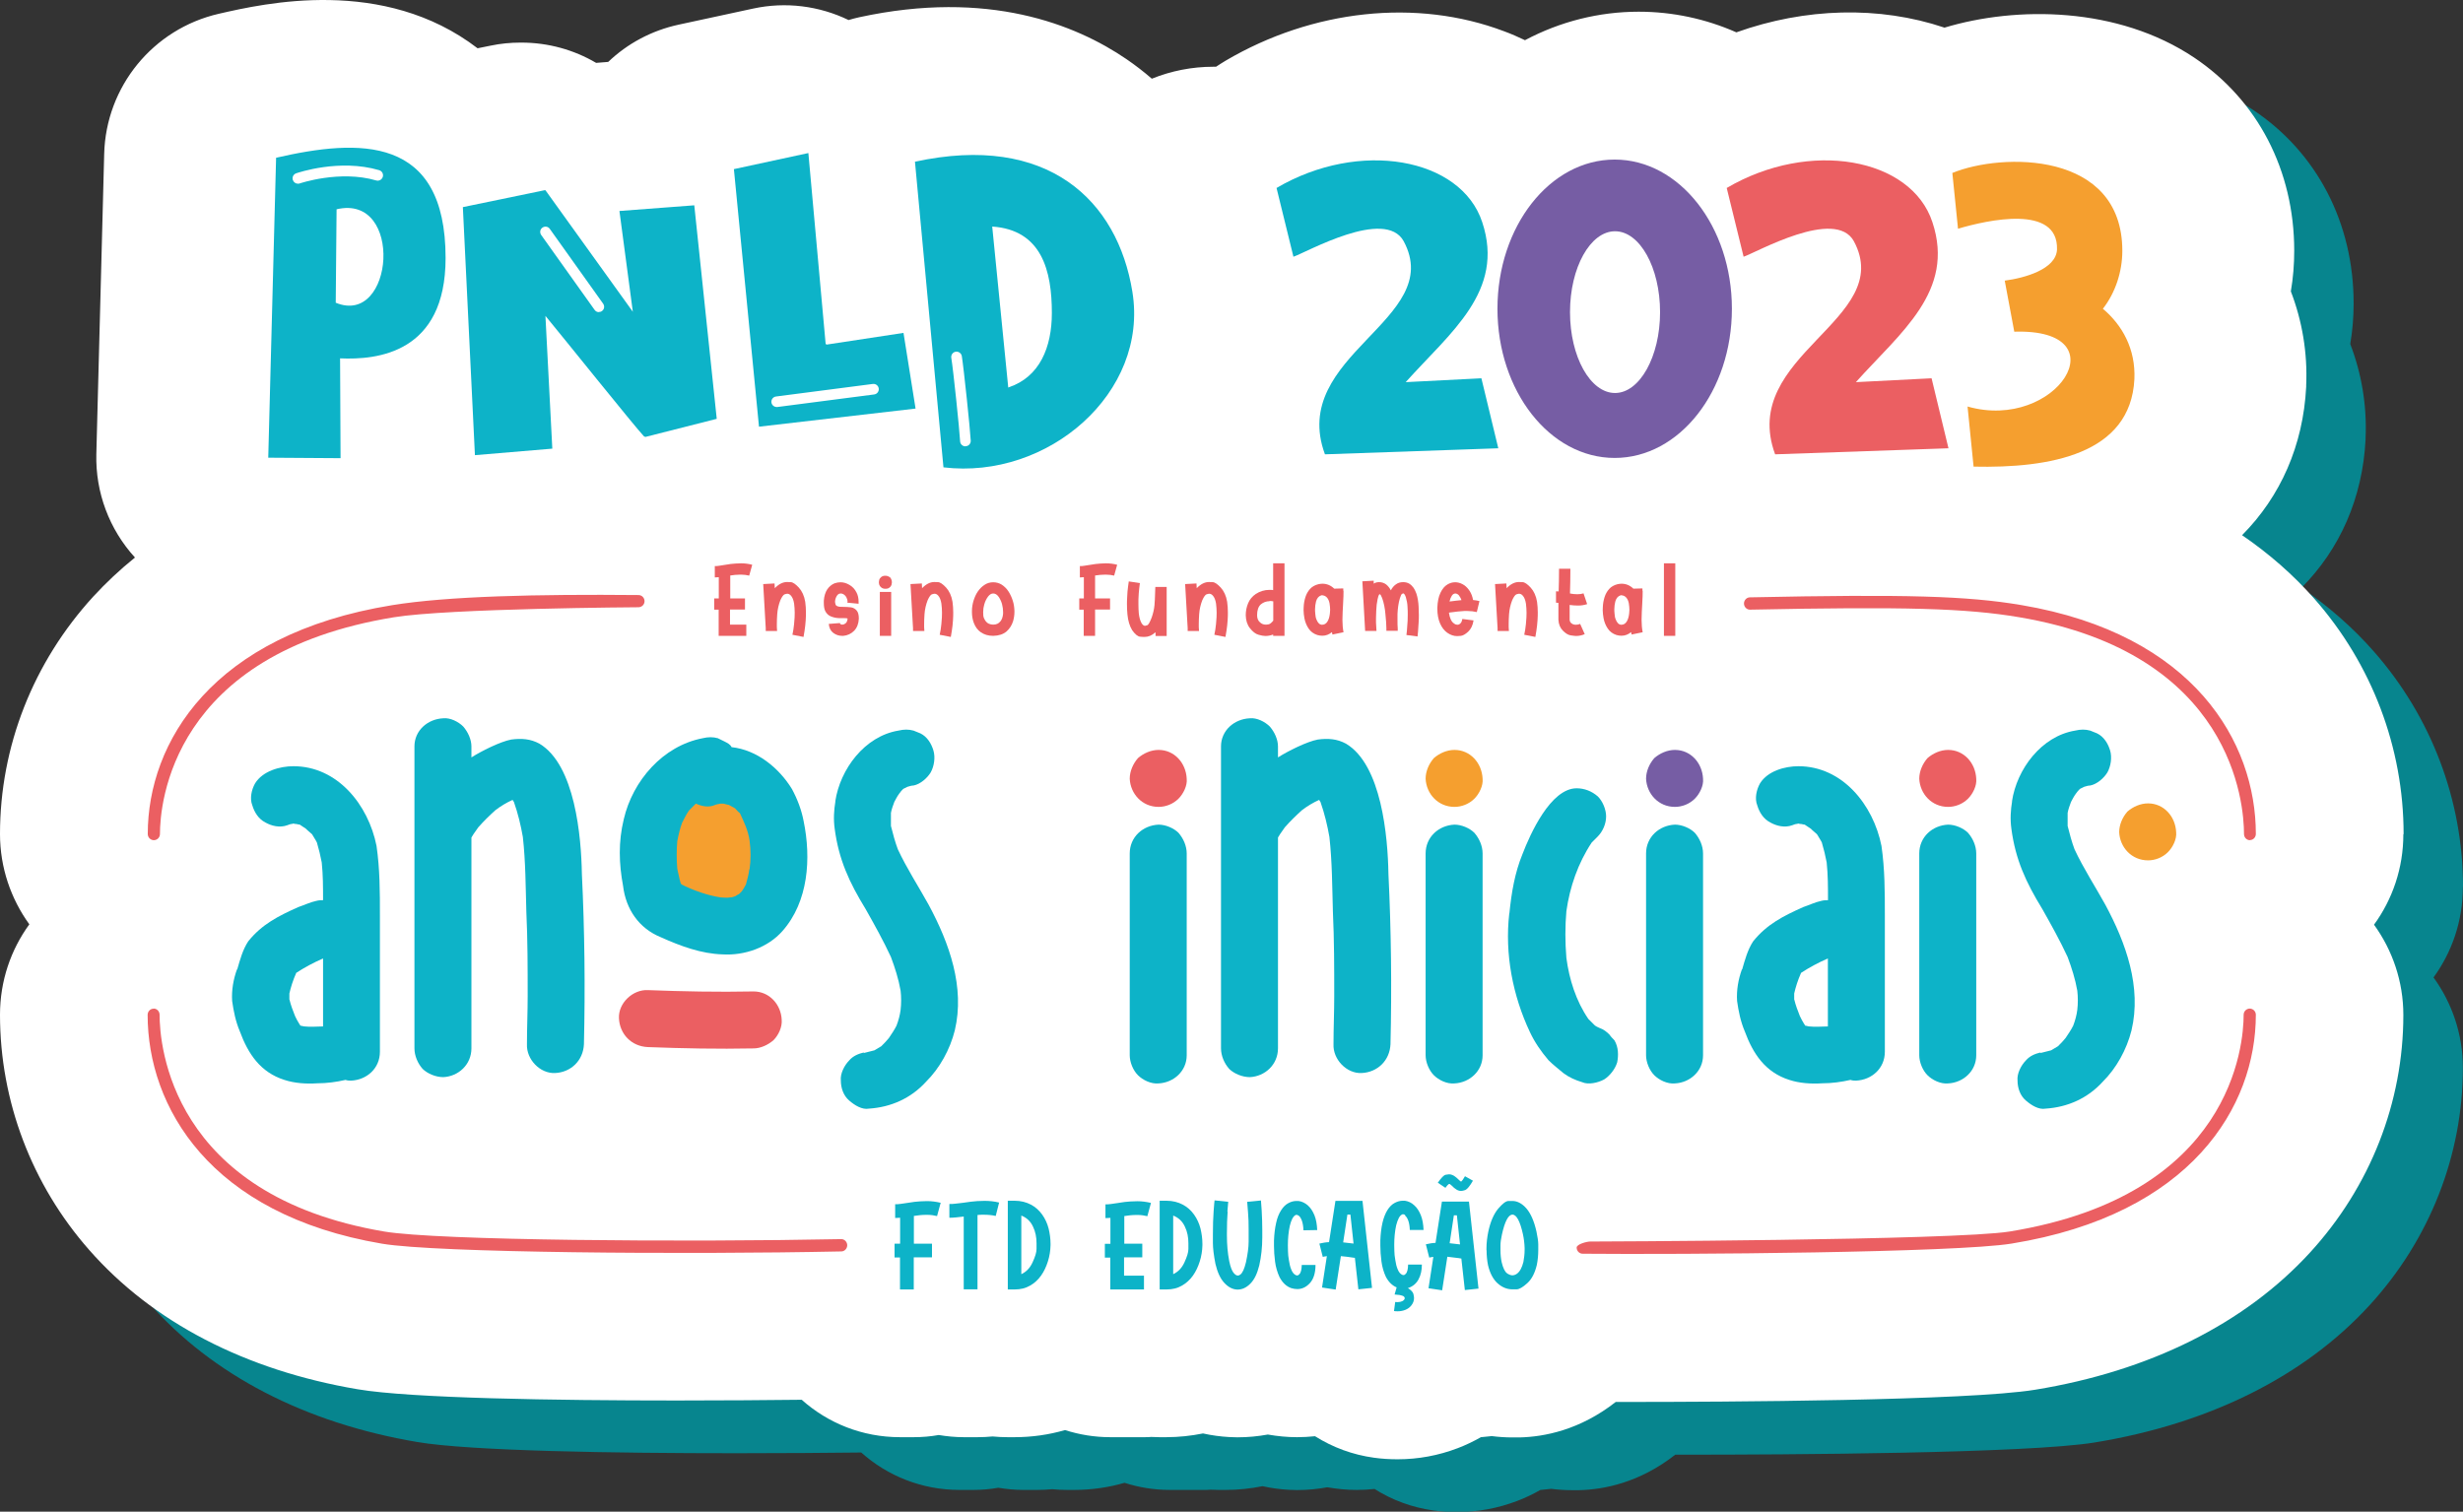<svg xmlns="http://www.w3.org/2000/svg" id="Camada_2" viewBox="0 0 204.02 125.24"><rect x="0" y="0" width="204.02" height="125.24" fill="#333333" stroke="none"/><g id="Camada_1-2" data-name="Camada_1"><path d="M204.02,73.46c0-7.15-2.62-14.07-7.39-19.49-1.74-1.98-3.75-3.74-5.99-5.27,3.19-3.21,5.06-7.44,5.31-12.29,0-.04,0-.07,0-.11.12-2.71-.33-5.35-1.27-7.8.19-1.11.28-2.23.28-3.37,0-6.64-3.02-12.47-8.29-16-6.32-4.23-14.7-4.28-20.68-2.48-5.41-1.82-11.53-1.65-17.24.39-2.54-1.12-5.28-1.71-8.09-1.71-3.3,0-6.52.82-9.42,2.36-.57-.27-1.15-.53-1.76-.75-7.2-2.72-15.82-1.8-23.04,2.45-.27.16-.53.33-.79.5-.08,0-.16,0-.23,0-1.75,0-3.48.34-5.09.99-.67-.58-1.37-1.12-2.1-1.62-4.2-2.87-11.46-5.79-22.14-3.47-.3.07-.59.14-.88.23-2.44-1.18-5.22-1.53-7.9-.95l-6.16,1.33c-2.27.49-4.27,1.58-5.85,3.09l-1,.08c-1.85-1.09-3.98-1.68-6.19-1.68h-.07c-.83,0-1.66.08-2.47.25l-1.09.22c-7.78-5.98-17.67-3.71-21.42-2.85-5.45,1.25-9.36,6.03-9.5,11.62l-.65,24.86c-.08,3.17,1.07,6.24,3.2,8.57-1.24,1-2.39,2.08-3.45,3.23-4.99,5.45-7.73,12.44-7.73,19.68,0,2.79.91,5.38,2.43,7.48-1.53,2.1-2.43,4.69-2.43,7.49,0,7.15,2.62,14.07,7.39,19.49,5.25,5.98,12.94,9.97,22.24,11.54,4.41.75,16.43.93,26.43.93,3.97,0,7.62-.03,10.35-.06,2.16,1.93,5.01,3.1,8.14,3.1h1.14c.71,0,1.4-.06,2.07-.18.67.11,1.36.18,2.07.18h1.14c.42,0,.84-.02,1.25-.06.41.04.83.06,1.25.06h.57c1.43,0,2.84-.2,4.18-.59,1.18.38,2.44.59,3.75.59h2.79c.2,0,.4,0,.6-.02.23.01.45.02.68.02h.57c1.03,0,2.05-.11,3.04-.31.72.16,1.45.26,2.19.3.21.01.42.02.63.02h.06c.84,0,1.67-.08,2.49-.23.8.14,1.61.22,2.42.22.5,0,1-.03,1.49-.08,1.47.93,3.13,1.54,4.88,1.78.64.09,1.3.13,1.96.13,1.71,0,3.38-.31,4.98-.92.66-.25,1.3-.56,1.92-.91l.9-.09c.56.07,1.12.11,1.69.11h.02c.06,0,.27,0,.6,0,2.04-.05,4.99-.61,7.96-2.94.26,0,.53,0,.82,0,8.34,0,28.33-.1,33.91-1.01,9.51-1.55,17.39-5.48,22.78-11.37,4.99-5.45,7.73-12.44,7.73-19.68,0-2.79-.91-5.38-2.43-7.48,1.53-2.1,2.43-4.69,2.43-7.49Z" style="fill: #07858e;"></path><g><path d="M199.1,69.1c0-7.15-2.62-14.07-7.39-19.49-1.74-1.98-3.75-3.74-5.99-5.27,3.19-3.21,5.06-7.44,5.31-12.29,0-.04,0-.07,0-.11.12-2.71-.33-5.35-1.27-7.8.19-1.11.28-2.23.28-3.37,0-6.64-3.02-12.47-8.29-16-6.32-4.23-14.7-4.28-20.68-2.48-5.41-1.82-11.53-1.65-17.24.39-2.54-1.12-5.28-1.71-8.09-1.71-3.3,0-6.52.82-9.42,2.36-.57-.27-1.15-.53-1.76-.75-7.2-2.72-15.82-1.8-23.04,2.45-.27.16-.53.33-.79.5-.08,0-.16,0-.23,0-1.75,0-3.48.34-5.09.99-.67-.58-1.37-1.12-2.1-1.62-4.2-2.87-11.46-5.79-22.14-3.47-.3.07-.59.14-.88.23-2.44-1.18-5.22-1.53-7.9-.95l-6.16,1.33c-2.27.49-4.27,1.58-5.85,3.09l-1,.08c-1.85-1.09-3.98-1.68-6.19-1.68h-.07c-.83,0-1.66.08-2.47.25l-1.09.22C31.77-1.98,21.88.28,18.13,1.14c-5.45,1.25-9.36,6.03-9.5,11.62l-.65,24.86c-.08,3.17,1.07,6.24,3.2,8.57-1.24,1-2.39,2.08-3.45,3.23-4.99,5.45-7.73,12.44-7.73,19.68,0,2.79.91,5.38,2.43,7.48-1.53,2.1-2.43,4.69-2.43,7.49,0,7.15,2.62,14.07,7.39,19.49,5.25,5.98,12.94,9.97,22.24,11.54,4.41.75,16.43.93,26.43.93,3.97,0,7.62-.03,10.35-.06,2.16,1.93,5.01,3.1,8.14,3.1h1.14c.71,0,1.4-.06,2.07-.18.67.11,1.36.18,2.07.18h1.14c.42,0,.84-.02,1.25-.06.41.04.83.06,1.25.06h.57c1.43,0,2.84-.2,4.18-.59,1.18.38,2.44.59,3.75.59h2.79c.2,0,.4,0,.6-.02.23.01.45.02.68.02h.57c1.03,0,2.05-.11,3.04-.31.72.16,1.45.26,2.19.3.21.01.42.02.63.02h.06c.84,0,1.67-.08,2.49-.23.8.14,1.61.22,2.42.22.5,0,1-.03,1.49-.08,1.47.93,3.13,1.54,4.88,1.78.64.09,1.3.13,1.96.13,1.71,0,3.38-.31,4.98-.92.66-.25,1.3-.56,1.92-.91l.9-.09c.56.07,1.12.11,1.69.11h.02c.06,0,.27,0,.6,0,2.04-.05,4.99-.61,7.96-2.94.26,0,.53,0,.82,0,8.34,0,28.33-.1,33.91-1.01,9.51-1.55,17.39-5.48,22.78-11.37,4.99-5.45,7.73-12.44,7.73-19.68,0-2.79-.91-5.38-2.43-7.48,1.53-2.1,2.43-4.69,2.43-7.49Z" style="fill: #fff;"></path><g><g><rect x="54.3" y="65.44" width="9.6" height="9.6" rx="4.21" ry="4.21" style="fill: #f59f2f;"></rect><path d="M19.65,80.32c.23-.8.46-1.65.91-2.33,1.14-1.42,2.5-2.1,4.15-2.84.51-.17.97-.4,1.48-.51.23-.06.4-.06.57-.06,0-1.08,0-2.1-.11-3.13-.11-.57-.23-1.08-.4-1.65-.11-.23-.28-.46-.4-.68-.17-.17-.34-.28-.51-.46-.17-.11-.34-.23-.51-.34-.11,0-.23-.06-.4-.06-.06,0-.11-.06-.23,0-.11,0-.28.06-.4.11-.63.23-1.31.06-1.82-.23-.57-.29-.91-.85-1.08-1.42-.23-.57-.06-1.31.23-1.82.63-1.02,2.05-1.42,3.18-1.42,3.64,0,6.2,3.19,6.88,6.6.28,1.93.28,3.81.28,5.74v11.32c0,1.37-1.08,2.33-2.39,2.39-.11,0-.28,0-.46-.06-.74.17-1.54.28-2.33.28-.91.06-1.88,0-2.73-.28-1.99-.63-3.01-2.16-3.7-4.04-.34-.8-.51-1.65-.63-2.5-.06-.91.11-1.82.4-2.62ZM23.98,82.82c.11.46.28.91.46,1.36.11.23.23.46.34.63l.11.17c.11,0,.23.06.34.06.51.06,1.02,0,1.53,0v-5.63c-.79.34-1.53.74-2.22,1.19-.28.63-.45,1.19-.57,1.71v.51Z" style="fill: #0db3c8;"></path><path d="M34.33,61.84c0-1.31,1.08-2.27,2.39-2.33.57-.06,1.25.28,1.65.68.4.46.68,1.08.68,1.65v.91c.8-.51,2.39-1.31,3.3-1.48.85-.11,1.59-.06,2.33.34,2.96,1.76,3.47,7.73,3.52,10.8.23,4.72.28,9.44.17,14.1-.06,1.36-1.08,2.33-2.39,2.39-1.25.06-2.39-1.14-2.33-2.39,0-1.31.06-2.67.06-3.98,0-2.33,0-4.66-.11-6.99-.06-2.05-.06-4.15-.29-6.2-.17-.97-.4-1.93-.74-2.9-.06-.06-.06-.11-.11-.17-.51.23-.97.51-1.42.85-.51.46-.97.91-1.42,1.42-.11.17-.28.4-.4.57-.06.11-.11.17-.17.28v17.46c0,1.36-1.08,2.33-2.33,2.39-.63,0-1.31-.29-1.71-.68-.4-.45-.68-1.08-.68-1.71v-25.02Z" style="fill: #0db3c8;"></path><path d="M53.66,82.03c2.9.11,5.8.17,8.76.11,1.31,0,2.27,1.08,2.33,2.33.06.63-.28,1.31-.68,1.71-.46.4-1.08.68-1.65.68-2.96.06-5.86,0-8.76-.11-1.36-.06-2.33-1.08-2.39-2.39-.06-1.25,1.14-2.39,2.39-2.33Z" style="fill: #eb5f62;"></path><path d="M66.57,68.04c-.17-.91-.51-1.82-.97-2.67-1.08-1.76-2.9-3.24-5-3.47-.11-.23-.34-.34-.57-.46l-.57-.28c-.4-.11-.8-.11-1.25,0-3.3.63-5.8,3.52-6.54,6.71-.46,1.88-.4,3.7-.06,5.52.23,1.93,1.31,3.52,3.13,4.26,1.65.74,3.36,1.37,5.12,1.42,1.82.11,3.75-.57,4.95-1.93,2.16-2.44,2.39-6.03,1.76-9.1ZM62.07,72.02c-.06.46-.17.85-.28,1.25-.11.23-.23.4-.34.57-.06.06-.17.17-.23.23-.11.06-.23.11-.29.17-.17.06-.28.11-.45.11-.29.06-.51,0-.8,0-1.08-.17-2.22-.57-3.24-1.08,0-.06-.06-.06-.06-.11-.11-.34-.17-.74-.28-1.19-.06-.74-.06-1.54,0-2.27.11-.57.23-1.08.4-1.53.17-.34.34-.68.57-1.02.17-.17.4-.4.57-.57.51.23,1.08.34,1.59.11.11-.06.28-.06.46-.11h.23c.17.06.28.06.46.11.17.11.34.17.51.28.11.11.23.28.4.4.34.74.68,1.42.8,2.27.11.8.11,1.59,0,2.39Z" style="fill: #0db3c8;"></path><path d="M69.19,66.39c.4-2.67,2.44-5.4,5.23-5.86.46-.11.85-.11,1.25,0l.57.23c.57.28.91.85,1.08,1.42.17.57.06,1.31-.23,1.82-.28.46-.85.97-1.42,1.08-.17,0-.34.06-.51.11-.11.06-.23.11-.34.17-.11.11-.23.23-.34.4-.17.23-.28.46-.4.68-.11.28-.23.63-.28.91v1.08c.17.68.34,1.31.57,1.93.74,1.59,1.71,3.07,2.56,4.61,1.71,3.18,3.01,6.82,2.16,10.4-.4,1.59-1.25,3.13-2.39,4.26-1.25,1.37-2.9,2.1-4.72,2.22-.57.11-1.19-.28-1.65-.68-.46-.4-.68-1.02-.68-1.65-.06-.57.29-1.25.68-1.65.34-.4.79-.57,1.25-.68l-.06.06c.46-.11.68-.17.91-.23.17-.11.4-.23.57-.34.23-.23.46-.46.63-.68.23-.34.46-.68.63-1.02.17-.45.28-.85.34-1.31.06-.51.06-1.08,0-1.59-.17-.97-.46-1.88-.8-2.79-.63-1.36-1.36-2.67-2.1-3.98-1.36-2.22-2.22-4.09-2.56-6.65-.11-.8-.06-1.54.06-2.27Z" style="fill: #0db3c8;"></path><path d="M94.26,62.81c.46-.4,1.08-.68,1.71-.68,1.31,0,2.27,1.08,2.33,2.39.06.57-.28,1.25-.68,1.65-.46.46-1.08.68-1.65.68-1.36,0-2.33-1.08-2.39-2.33,0-.63.28-1.25.68-1.71Z" style="fill: #eb5f62;"></path><path d="M93.58,70.71c0-1.36,1.08-2.33,2.39-2.39.57,0,1.25.28,1.65.68.4.46.68,1.08.68,1.71v16.72c0,1.31-1.08,2.27-2.33,2.33-.63.06-1.31-.28-1.71-.68s-.68-1.08-.68-1.65v-16.72Z" style="fill: #0db3c8;"></path><path d="M101.14,61.84c0-1.31,1.08-2.27,2.39-2.33.57-.06,1.25.28,1.65.68.4.46.68,1.08.68,1.65v.91c.8-.51,2.39-1.31,3.3-1.48.85-.11,1.59-.06,2.33.34,2.96,1.76,3.47,7.73,3.52,10.8.23,4.72.28,9.44.17,14.1-.06,1.36-1.08,2.33-2.39,2.39-1.25.06-2.39-1.14-2.33-2.39,0-1.31.06-2.67.06-3.98,0-2.33,0-4.66-.11-6.99-.06-2.05-.06-4.15-.29-6.2-.17-.97-.4-1.93-.74-2.9-.06-.06-.06-.11-.11-.17-.51.23-.97.51-1.42.85-.51.46-.97.91-1.42,1.42-.11.17-.28.4-.4.57-.06.11-.11.17-.17.28v17.46c0,1.36-1.08,2.33-2.33,2.39-.63,0-1.31-.29-1.71-.68-.4-.45-.68-1.08-.68-1.71v-25.02Z" style="fill: #0db3c8;"></path><path d="M118.77,62.81c.46-.4,1.08-.68,1.71-.68,1.31,0,2.27,1.08,2.33,2.39.06.57-.28,1.25-.68,1.65-.46.46-1.08.68-1.65.68-1.36,0-2.33-1.08-2.39-2.33,0-.63.28-1.25.68-1.71Z" style="fill: #f59f2f;"></path><path d="M118.09,70.71c0-1.36,1.08-2.33,2.39-2.39.57,0,1.25.28,1.65.68.4.46.68,1.08.68,1.71v16.72c0,1.31-1.08,2.27-2.33,2.33-.63.06-1.31-.28-1.71-.68s-.68-1.08-.68-1.65v-16.72Z" style="fill: #0db3c8;"></path><path d="M125.03,75.66c.17-1.71.45-3.36,1.08-4.89.63-1.65,2.33-5.46,4.49-5.46.63,0,1.25.23,1.76.68.4.4.68,1.08.68,1.65,0,.63-.29,1.25-.68,1.65-.17.17-.34.34-.51.51-1.14,1.71-1.82,3.7-2.1,5.69-.11,1.25-.11,2.56,0,3.87.23,1.76.8,3.58,1.82,5.06l.51.51c.11.11.29.17.4.23.34.11.63.34.85.57.11.17.23.28.4.46.34.57.34,1.25.23,1.82-.17.57-.63,1.14-1.08,1.42-.51.28-1.31.46-1.82.23-.57-.17-1.08-.4-1.54-.74-.4-.34-.85-.68-1.25-1.08-.63-.74-1.14-1.48-1.54-2.33-1.42-3.01-2.1-6.48-1.71-9.84Z" style="fill: #0db3c8;"></path><path d="M137.03,62.81c.46-.4,1.08-.68,1.71-.68,1.31,0,2.27,1.08,2.33,2.39.06.57-.28,1.25-.68,1.65-.46.46-1.08.68-1.65.68-1.36,0-2.33-1.08-2.39-2.33,0-.63.28-1.25.68-1.71Z" style="fill: #765da4;"></path><path d="M176.22,67.24c.46-.4,1.08-.68,1.71-.68,1.31,0,2.27,1.08,2.33,2.39.06.57-.28,1.25-.68,1.65-.46.46-1.08.68-1.65.68-1.36,0-2.33-1.08-2.39-2.33,0-.63.28-1.25.68-1.71Z" style="fill: #f59f2f;"></path><path d="M136.35,70.71c0-1.36,1.08-2.33,2.39-2.39.57,0,1.25.28,1.65.68.4.46.68,1.08.68,1.71v16.72c0,1.31-1.08,2.27-2.33,2.33-.63.06-1.31-.28-1.71-.68s-.68-1.08-.68-1.65v-16.72Z" style="fill: #0db3c8;"></path><path d="M144.31,80.32c.23-.8.46-1.65.91-2.33,1.14-1.42,2.5-2.1,4.15-2.84.51-.17.97-.4,1.48-.51.23-.06.4-.06.57-.06,0-1.08,0-2.1-.11-3.13-.11-.57-.23-1.08-.4-1.65-.11-.23-.28-.46-.4-.68-.17-.17-.34-.28-.51-.46-.17-.11-.34-.23-.51-.34-.11,0-.23-.06-.4-.06-.06,0-.11-.06-.23,0-.11,0-.28.06-.4.11-.63.23-1.31.06-1.82-.23-.57-.29-.91-.85-1.08-1.42-.23-.57-.06-1.31.23-1.82.63-1.02,2.05-1.42,3.18-1.42,3.64,0,6.2,3.19,6.88,6.6.28,1.93.28,3.81.28,5.74v11.32c0,1.37-1.08,2.33-2.39,2.39-.11,0-.28,0-.46-.06-.74.17-1.54.28-2.33.28-.91.06-1.88,0-2.73-.28-1.99-.63-3.01-2.16-3.7-4.04-.34-.8-.51-1.65-.63-2.5-.06-.91.11-1.82.4-2.62ZM148.63,82.82c.11.46.28.91.46,1.36.11.23.23.46.34.63l.11.17c.11,0,.23.06.34.06.51.06,1.02,0,1.53,0v-5.63c-.79.34-1.53.74-2.22,1.19-.28.63-.45,1.19-.57,1.71v.51Z" style="fill: #0db3c8;"></path><path d="M159.66,62.81c.46-.4,1.08-.68,1.71-.68,1.31,0,2.27,1.08,2.33,2.39.06.57-.28,1.25-.68,1.65-.46.46-1.08.68-1.65.68-1.36,0-2.33-1.08-2.39-2.33,0-.63.28-1.25.68-1.71Z" style="fill: #eb5f62;"></path><path d="M158.98,70.71c0-1.36,1.08-2.33,2.39-2.39.57,0,1.25.28,1.65.68.4.46.68,1.08.68,1.71v16.72c0,1.31-1.08,2.27-2.33,2.33-.63.06-1.31-.28-1.71-.68s-.68-1.08-.68-1.65v-16.72Z" style="fill: #0db3c8;"></path><path d="M166.66,66.39c.4-2.67,2.44-5.4,5.23-5.86.46-.11.85-.11,1.25,0l.57.23c.57.28.91.85,1.08,1.42.17.57.06,1.31-.23,1.82-.28.46-.85.97-1.42,1.08-.17,0-.34.06-.51.11-.11.06-.23.11-.34.17-.11.11-.23.23-.34.4-.17.23-.28.46-.4.68-.11.28-.23.63-.28.91v1.08c.17.68.34,1.31.57,1.93.74,1.59,1.71,3.07,2.56,4.61,1.71,3.18,3.01,6.82,2.16,10.4-.4,1.59-1.25,3.13-2.39,4.26-1.25,1.37-2.9,2.1-4.72,2.22-.57.11-1.19-.28-1.65-.68-.46-.4-.68-1.02-.68-1.65-.06-.57.29-1.25.68-1.65.34-.4.79-.57,1.25-.68l-.06.06c.46-.11.68-.17.91-.23.17-.11.4-.23.57-.34.23-.23.46-.46.63-.68.23-.34.46-.68.63-1.02.17-.45.28-.85.34-1.31.06-.51.06-1.08,0-1.59-.17-.97-.46-1.88-.8-2.79-.63-1.36-1.36-2.67-2.1-3.98-1.36-2.22-2.22-4.09-2.56-6.65-.11-.8-.06-1.54.06-2.27Z" style="fill: #0db3c8;"></path></g><path d="M186.37,69.61c-.27,0-.49-.23-.49-.51,0-2.47-.9-14.96-18.6-17.96-4.44-.75-9.44-.89-22.33-.63,0,0,0,0,0,0-.26,0-.48-.22-.49-.5,0-.28.21-.51.48-.52,12.95-.27,18-.12,22.5.64,14.32,2.42,19.42,11.39,19.42,18.96,0,.28-.22.51-.49.51Z" style="fill: #eb5f62;"></path><path d="M12.75,69.61c-.28,0-.51-.23-.51-.51,0-7.58,5.32-16.54,20.23-18.96,4.61-.75,12.04-.92,20.42-.84.28,0,.5.23.5.51,0,.28-.23.5-.51.5,0,0-15.69.09-20.25.83-18.44,3-19.38,15.49-19.38,17.96,0,.28-.23.51-.51.51Z" style="fill: #eb5f62;"></path><path d="M12.73,83.56c.27,0,.49.23.49.51,0,2.47.9,14.96,18.6,17.96,4.44.75,24.99.89,37.87.63,0,0,0,0,0,0,.26,0,.48.22.49.5,0,.28-.21.51-.48.52-12.95.27-33.54.12-38.05-.64-14.32-2.42-19.42-11.39-19.42-18.96,0-.28.22-.51.49-.51Z" style="fill: #eb5f62;"></path><path d="M186.35,83.56c.28,0,.51.23.51.51,0,7.58-5.32,16.54-20.23,18.96-4.61.75-27.15.92-35.53.84-.28,0-.5-.23-.5-.51,0-.28.84-.5,1.12-.5,0,0,30.19-.09,34.75-.83,18.44-3,19.38-15.49,19.38-17.96,0-.28.23-.51.51-.51Z" style="fill: #eb5f62;"></path><g><path d="M60.48,49.58h1.23s0,.92,0,.92h-1.24v1.25h1.35v.93h-2.29v-2.17h-.37s0-.93,0-.93h.38v-1.76c-.12.01-.23.02-.33.02v-.94c.11,0,.24,0,.38-.03.14-.02.29-.04.45-.07.35-.06.64-.1.87-.11.23-.01.39-.02.47-.02.31,0,.62.04.93.12l-.25.9c-.21-.05-.43-.08-.65-.08-.04,0-.08,0-.12,0-.27,0-.54.03-.8.07v1.89Z" style="fill: #eb5f62;"></path><path d="M64.18,48.73c.33-.34.67-.51,1.01-.51.01,0,.11,0,.3.01.18,0,.41.16.68.45.27.3.45.69.53,1.18.04.29.06.58.06.88,0,.14,0,.36-.02.65-.02.29-.05.59-.1.9-.05.31-.08.47-.08.48l-.92-.18s.03-.16.08-.43c.04-.27.08-.61.1-1,0-.13.01-.27.01-.4,0-.25-.02-.5-.05-.75-.05-.31-.14-.53-.27-.67-.09-.1-.19-.15-.3-.15-.04,0-.11.02-.22.05-.1.04-.22.2-.35.49-.14.36-.23.75-.26,1.17-.02.31-.03.58-.03.81,0,.09,0,.16,0,.24l.02.33h-.94v-.24s-.21-3.65-.21-3.65l.94-.05.02.4Z" style="fill: #eb5f62;"></path><path d="M70.21,49.87c0-.12-.03-.24-.09-.36s-.15-.22-.26-.28c-.07-.04-.13-.06-.21-.06-.05,0-.11.01-.16.03-.1.05-.18.16-.25.32-.04.11-.07.21-.07.31,0,.06.01.14.04.24.02.11.14.17.34.2.11,0,.22,0,.34.01h.05c.2,0,.39.02.57.04.18.03.33.12.45.26.12.13.18.36.18.66v.02c-.02.42-.15.75-.39,1-.25.25-.55.39-.9.42-.03,0-.06,0-.09,0-.27,0-.51-.08-.73-.24-.22-.16-.35-.41-.38-.75l.93-.07c0,.06.03.09.08.11.03.01.06.02.09.02.02,0,.05,0,.09-.01.04,0,.07-.02.11-.04.16-.07.24-.22.26-.45,0-.01-.04-.02-.1-.03-.06,0-.13,0-.22-.01-.09,0-.17,0-.25,0s-.13,0-.16,0c-.24-.01-.45-.06-.65-.14-.2-.08-.35-.22-.46-.42-.09-.17-.13-.4-.13-.7,0-.06,0-.13,0-.19.03-.39.13-.7.29-.94.16-.23.36-.39.59-.49.17-.06.34-.09.5-.09.25,0,.49.07.73.21.25.14.45.35.59.62.12.22.18.48.18.78,0,.05,0,.11,0,.17l-.93-.09v-.05Z" style="fill: #eb5f62;"></path><path d="M73.69,47.8c.09.08.14.17.17.28.01.05.02.11.02.16s-.01.12-.03.2c-.02.08-.07.16-.16.23-.09.08-.2.11-.35.11s-.26-.04-.34-.11c-.09-.07-.15-.16-.18-.27-.01-.05-.02-.11-.02-.16s.01-.12.03-.2c.02-.08.08-.16.16-.23.09-.07.2-.11.34-.11s.26.04.35.11ZM73.82,52.68h-.94v-3.64h.94v3.64Z" style="fill: #eb5f62;"></path><path d="M76.38,48.73c.33-.34.67-.51,1.01-.51.01,0,.11,0,.3.01.18,0,.41.16.68.45.27.3.45.69.53,1.18.04.29.06.58.06.88,0,.14,0,.36-.02.65-.02.29-.05.59-.1.9-.05.31-.08.47-.08.48l-.92-.18s.03-.16.08-.43c.04-.27.08-.61.1-1,0-.13.01-.27.01-.4,0-.25-.02-.5-.05-.75-.05-.31-.14-.53-.27-.67-.09-.1-.19-.15-.3-.15-.04,0-.11.02-.22.05-.1.04-.22.2-.35.49-.14.36-.23.75-.26,1.17-.02.31-.03.58-.03.81,0,.09,0,.16,0,.24l.02.33h-.94v-.24s-.21-3.65-.21-3.65l.94-.05.02.4Z" style="fill: #eb5f62;"></path><path d="M81.24,52.38c-.27-.19-.45-.45-.57-.76-.11-.29-.16-.59-.16-.91v-.09c0-.29.05-.58.13-.85.09-.28.2-.54.36-.77.16-.23.34-.41.56-.55.21-.14.45-.21.71-.21s.5.07.71.2c.21.14.4.32.55.55s.27.49.36.77c.09.27.13.56.14.85v.08c0,.27-.04.52-.11.77-.11.36-.3.64-.56.87-.27.22-.63.34-1.09.35-.42,0-.76-.11-1.02-.3ZM82.87,51.48c.13-.17.2-.38.22-.64,0-.04,0-.09,0-.14,0-.21-.03-.42-.09-.66-.07-.23-.16-.43-.29-.61-.13-.18-.28-.26-.44-.26s-.3.09-.43.26c-.13.18-.24.39-.31.65-.06.21-.09.41-.09.62,0,.04,0,.14.01.29s.08.31.21.49c.13.17.33.26.6.27.27,0,.47-.09.6-.27Z" style="fill: #eb5f62;"></path><path d="M90.71,49.58h1.24s0,.92,0,.92h-1.24v2.18h-.94v-2.17h-.37s0-.93,0-.93h.38v-1.76c-.12.01-.23.02-.33.02v-.94c.11,0,.24,0,.38-.03.14-.02.29-.04.45-.07.35-.06.64-.1.87-.11.23-.01.38-.02.46-.02.31,0,.62.04.93.12l-.25.9c-.2-.05-.42-.08-.65-.08-.04,0-.08,0-.12,0-.27,0-.54.03-.81.07v1.89Z" style="fill: #eb5f62;"></path><path d="M95.69,52.4c-.27.25-.57.37-.89.37-.04,0-.16,0-.36-.02-.2-.02-.42-.2-.66-.54-.21-.35-.34-.78-.39-1.3-.03-.29-.04-.57-.04-.86,0-.13,0-.34.02-.61.01-.27.03-.55.07-.83.03-.28.05-.42.06-.44l.92.14s-.02.15-.05.4c-.03.26-.06.58-.07.96,0,.13,0,.27,0,.4,0,.25.01.49.03.74.04.36.12.63.23.82.09.14.18.22.29.22.03,0,.09-.02.19-.05.09-.04.21-.25.36-.64.12-.35.2-.68.23-1.01.03-.32.04-.65.05-.97,0-.18.01-.36.02-.55h.94v4.06s-.92,0-.92,0v-.28Z" style="fill: #eb5f62;"></path><path d="M99.13,48.73c.33-.34.67-.51,1.01-.51.01,0,.11,0,.3.01.18,0,.41.16.68.45.27.3.45.69.53,1.18.04.29.06.58.06.88,0,.14,0,.36-.02.65-.02.29-.05.59-.1.9-.05.31-.08.47-.08.48l-.92-.18s.03-.16.08-.43c.04-.27.08-.61.1-1,0-.13.01-.27.01-.4,0-.25-.02-.5-.05-.75-.05-.31-.14-.53-.27-.67-.09-.1-.19-.15-.3-.15-.04,0-.11.02-.22.05-.1.04-.22.2-.35.49-.14.36-.23.75-.26,1.17-.02.31-.03.58-.03.81,0,.09,0,.16,0,.24l.02.33h-.94v-.24s-.21-3.65-.21-3.65l.94-.05.02.4Z" style="fill: #eb5f62;"></path><path d="M104.83,52.69c-.15,0-.34-.03-.58-.1-.25-.07-.48-.25-.71-.54s-.34-.65-.35-1.08c0-.36.07-.69.2-1,.13-.31.34-.56.63-.76.34-.22.72-.34,1.14-.34.1,0,.2,0,.3.02v-2.22h.94v6.01h-.94v-.11c-.22.08-.42.12-.63.12ZM105.16,49.81c-.27,0-.51.09-.72.26-.2.18-.31.48-.31.9,0,.27.09.47.25.6.13.12.29.18.47.18.02,0,.09,0,.21-.02.11-.01.25-.11.41-.31v-1.6c-.11-.02-.21-.03-.31-.03Z" style="fill: #eb5f62;"></path><path d="M111.29,48.95c0,.31-.01.61-.03.92,0,.07,0,.14-.01.21-.03.41-.04.82-.05,1.22v.09c0,.36.03.69.09.99l-.92.19c-.01-.07-.02-.13-.04-.2-.24.2-.5.3-.8.3-.13,0-.27-.02-.41-.06-.31-.1-.55-.28-.72-.53-.17-.25-.29-.54-.35-.86-.04-.23-.07-.45-.07-.67,0-.09,0-.18.01-.27.01-.27.06-.54.14-.8.08-.26.21-.49.38-.68s.41-.33.7-.4c.11-.02.22-.04.33-.04.36,0,.69.13.98.41l.75-.02v.18ZM109.55,49.31s-.08,0-.12.02c-.21.07-.35.25-.42.51-.05.21-.08.42-.08.65,0,.06,0,.18.02.36.01.18.04.34.1.48.04.12.11.22.18.3s.16.12.26.13h.02c.19,0,.34-.09.45-.27.11-.18.17-.4.2-.67.01-.1.02-.2.02-.3,0-.16-.02-.34-.05-.54-.04-.2-.11-.36-.22-.48-.11-.11-.22-.17-.35-.17Z" style="fill: #eb5f62;"></path><path d="M113.78,48.36c.13-.09.28-.13.46-.13.22,0,.42.07.58.19.16.13.29.29.39.49.1-.2.24-.37.41-.49.17-.13.37-.19.61-.19.19,0,.36.04.51.13.14.09.26.21.36.35.09.14.17.31.23.48.1.31.16.67.18,1.07.01.24.02.47.02.7,0,.16,0,.36-.02.63-.01.27-.03.52-.05.76-.02.24-.04.37-.04.38l-.92-.12s.02-.12.04-.35c.02-.22.04-.5.06-.84,0-.17.01-.34.01-.51s0-.39-.02-.65c-.01-.26-.06-.52-.14-.79-.07-.21-.15-.31-.22-.31-.01,0-.04.01-.09.04-.05.02-.11.14-.18.36-.12.4-.18.84-.2,1.33,0,.16,0,.31,0,.46,0,.28,0,.51.02.7h0c0,.06,0,.11,0,.15v.06h-.94c0-.06,0-.13,0-.2,0-.29-.03-.69-.08-1.18-.04-.49-.13-.94-.27-1.33-.08-.21-.15-.32-.2-.32,0,0-.03.01-.06.04-.03.03-.07.16-.12.38-.06.28-.1.6-.11.94-.01.2-.02.4-.02.6,0,.13,0,.26,0,.38l.04.7h-.94c-.08-1.37-.16-2.74-.23-4.11l.94-.05v.26Z" style="fill: #eb5f62;"></path><path d="M120.44,51.66c.1.07.19.1.28.1.06,0,.11-.01.16-.04.13-.07.22-.22.25-.44l.93.12c-.06.4-.21.71-.44.93-.24.22-.44.33-.61.35-.18.01-.28.02-.31.02-.28,0-.55-.09-.82-.28-.24-.17-.44-.42-.59-.76-.15-.34-.23-.75-.23-1.25v-.05c.02-.51.1-.93.26-1.25.15-.32.34-.55.58-.69.2-.12.41-.18.63-.18.02,0,.05,0,.08,0,.25.02.47.1.69.25.17.12.32.29.45.49.13.21.22.45.27.73.18.02.36.04.53.09l-.22.91c-.25-.06-.51-.09-.78-.09-.09,0-.18,0-.26,0-.36.02-.72.06-1.07.11-.07,0-.13.02-.2.03.07.45.2.75.42.89ZM120.87,49.35c-.09-.11-.19-.17-.31-.18-.13,0-.23.07-.31.2s-.14.28-.18.46c.01,0,.03,0,.04,0,.31-.04.62-.08.95-.11-.04-.13-.11-.25-.19-.36Z" style="fill: #eb5f62;"></path><path d="M124.8,48.73c.33-.34.67-.51,1.01-.51.01,0,.11,0,.3.01.18,0,.41.16.68.45.27.3.45.69.53,1.18.04.29.06.58.06.88,0,.14,0,.36-.02.65-.02.29-.05.59-.1.9-.05.31-.08.47-.08.48l-.92-.18s.03-.16.08-.43c.04-.27.08-.61.1-1,0-.13.01-.27.01-.4,0-.25-.02-.5-.05-.75-.05-.31-.14-.53-.27-.67-.09-.1-.19-.15-.3-.15-.04,0-.11.02-.22.05-.1.04-.22.2-.35.49-.14.36-.23.75-.26,1.17-.02.31-.03.58-.03.81,0,.09,0,.16,0,.24l.02.33h-.94v-.24s-.21-3.65-.21-3.65l.94-.05.02.4Z" style="fill: #eb5f62;"></path><path d="M130.08,47.32c0,.56-.01,1.14-.03,1.74v.11c.19.04.39.06.58.06h.05c.17,0,.34-.02.49-.07l.3.89c-.24.08-.49.12-.73.12h-.05c-.23,0-.45-.02-.67-.05,0,.18,0,.37,0,.54,0,.23,0,.46,0,.67,0,.14.06.25.16.32.09.07.21.11.34.11h.02c.12,0,.24-.02.35-.07l.38.85c-.24.1-.47.15-.72.15-.09,0-.23-.02-.44-.05-.21-.03-.42-.16-.65-.39-.22-.22-.35-.52-.37-.9,0-.22,0-.45,0-.68s0-.47,0-.72c-.07-.01-.13-.02-.2-.02v-.94c.07,0,.14,0,.22.01.02-.6.03-1.16.03-1.68v-.2h.94s0,.18,0,.18Z" style="fill: #eb5f62;"></path><path d="M136.07,48.95c0,.31-.01.61-.03.92,0,.07,0,.14-.01.21-.03.41-.04.82-.05,1.22v.09c0,.36.03.69.09.99l-.92.19c-.01-.07-.02-.13-.04-.2-.24.2-.5.3-.8.3-.13,0-.27-.02-.41-.06-.31-.1-.55-.28-.72-.53-.17-.25-.29-.54-.35-.86-.04-.23-.07-.45-.07-.67,0-.09,0-.18.01-.27.01-.27.06-.54.14-.8.08-.26.21-.49.38-.68s.41-.33.7-.4c.11-.02.22-.04.33-.04.36,0,.69.13.98.41l.75-.02v.18ZM134.34,49.31s-.08,0-.12.02c-.21.07-.35.25-.42.51-.05.21-.08.42-.08.65,0,.06,0,.18.02.36.01.18.04.34.1.48.04.12.11.22.18.3s.16.12.26.13h.02c.19,0,.34-.09.45-.27.11-.18.17-.4.2-.67.01-.1.02-.2.02-.3,0-.16-.02-.34-.05-.54-.04-.2-.11-.36-.22-.48-.11-.11-.22-.17-.35-.17Z" style="fill: #eb5f62;"></path><path d="M138.77,52.68h-.94v-6.01h.94v6.01Z" style="fill: #eb5f62;"></path></g><path d="M22.22,37.93l.65-24.86c6.88-1.58,14.04-1.9,14.04,8.31,0,7.88-5.66,8.45-8.74,8.31l.04,8.27-5.98-.04ZM27.81,25.08c4.84,2.01,5.66-9.06.07-7.74l-.07,7.74Z" style="fill: #0db3c8;"></path><path d="M38.34,17.16l6.77-1.4h.07l7.24,10.07-1.11-8.35,6.2-.47,1.86,17.69-5.91,1.5s-.07-.04-.11-.04c-.72-.75-6.81-8.35-8.17-9.99l.57,11-6.41.54-1-20.56Z" style="fill: #0db3c8;"></path><path d="M60.8,14.01l6.16-1.33,1.43,15.8.07.07,6.38-.97,1,6.27-12.97,1.5-2.08-21.35Z" style="fill: #0db3c8;"></path><path d="M75.78,13.4c11.03-2.4,16.8,3.22,18.02,10.78,1.36,8.35-6.98,15.58-15.65,14.54l-2.36-25.32ZM83.51,32.13l.04-.04c2.58-.86,3.58-3.33,3.58-6.16,0-3.47-.82-6.88-4.94-7.16l1.33,13.36Z" style="fill: #0db3c8;"></path><path d="M105.73,15.58c6.88-4.05,15.3-2.51,17.05,2.83,1.9,5.73-2.65,9.13-6.34,13.25l6.27-.32,1.4,5.8-14.36.5c-3.04-8.24,10.03-11.14,6.52-17.66-1.54-2.79-8.06.93-9.13,1.29l-1.4-5.7Z" style="fill: #0db3c8;"></path><path d="M133.75,13.22c5.37,0,9.71,5.55,9.71,12.36s-4.33,12.36-9.71,12.36-9.71-5.55-9.71-12.36,4.33-12.36,9.71-12.36ZM133.78,32.56c2.04,0,3.73-3.01,3.73-6.7s-1.68-6.7-3.73-6.7-3.73,3.01-3.73,6.7,1.68,6.7,3.73,6.7Z" style="fill: #765da4;"></path><path d="M143.02,15.58c6.88-4.05,15.3-2.51,17.05,2.83,1.9,5.73-2.65,9.13-6.34,13.25l6.27-.32,1.4,5.8-14.36.5c-3.04-8.24,10.03-11.14,6.52-17.66-1.54-2.79-8.06.93-9.13,1.29l-1.4-5.7Z" style="fill: #eb5f62;"></path><path d="M174.19,25.58c1.61,1.36,2.72,3.33,2.61,5.84-.32,6.23-7.02,7.38-13.32,7.24l-.5-4.98c7.38,2.11,12.82-6.48,3.87-6.2l-.79-4.23c1.61-.21,4.26-.93,4.33-2.58.11-3.76-5.77-2.44-8.2-1.72l-.47-4.62c4.08-1.68,14.08-1.86,14.08,6.45,0,1.72-.57,3.47-1.61,4.8Z" style="fill: #f59f2f;"></path><path d="M79.97,36.98c-.23,0-.43-.18-.44-.42-.05-.96-.57-5.95-.73-6.91-.04-.24.12-.47.36-.51.23-.04.47.12.51.36.16.98.69,6.04.74,7.01.01.24-.17.45-.42.46,0,0-.02,0-.03,0Z" style="fill: #fff;"></path><path d="M64.34,33.72c-.22,0-.41-.16-.44-.38-.03-.24.14-.46.38-.49l8.02-1.04c.24-.03.46.14.49.38.03.24-.14.46-.38.49l-8.02,1.04s-.04,0-.06,0Z" style="fill: #fff;"></path><path d="M49.61,25.86c-.14,0-.27-.06-.36-.19l-4.42-6.2c-.14-.2-.1-.47.1-.61.2-.14.47-.1.61.1l4.42,6.2c.14.2.1.47-.1.61-.08.06-.17.08-.26.08Z" style="fill: #fff;"></path><path d="M24.68,15.22c-.18,0-.35-.11-.42-.3-.08-.23.04-.48.27-.56.15-.05,3.59-1.23,6.88-.26.23.07.37.31.3.55-.07.23-.31.37-.55.3-3.01-.88-6.31.24-6.34.25-.05.02-.1.02-.14.02Z" style="fill: #fff;"></path><g><path d="M75.69,103.04h1.51s0,1.13,0,1.13h-1.51v2.66h-1.14v-2.65h-.45s0-1.14,0-1.14h.46v-2.15c-.14.01-.28.02-.41.02v-1.14c.13,0,.29,0,.46-.03s.35-.05.55-.08c.43-.07.78-.12,1.07-.13s.47-.02.56-.02c.37,0,.75.05,1.13.14l-.3,1.1c-.25-.06-.51-.1-.79-.1-.04,0-.09,0-.14,0-.33,0-.66.04-.99.09v2.31Z" style="fill: #0db3c8;"></path><path d="M80.97,106.82h-1.14v-6.03c-.22.03-.43.05-.63.07-.2.02-.39.03-.56.03v-1.14c.16,0,.33,0,.53-.03.19-.02.39-.04.6-.07.47-.07.86-.12,1.17-.14.3-.01.51-.02.61-.02.4,0,.81.04,1.21.14l-.28,1.11c-.31-.07-.64-.1-.99-.1-.17,0-.34,0-.52.02v6.17Z" style="fill: #0db3c8;"></path><path d="M83.47,99.48h.57c.52,0,.97.12,1.35.32s.69.48.94.83.42.73.53,1.15c.1.42.16.84.16,1.27v.11c-.01.46-.08.91-.22,1.35s-.32.83-.57,1.18c-.25.35-.56.63-.92.83-.36.21-.78.31-1.26.31h-.57v-7.34ZM84.61,105.56c.4-.19.71-.51.92-.97s.33-.82.33-1.11,0-.44,0-.48c0-.5-.09-.96-.29-1.37-.2-.44-.53-.75-.97-.92v4.85Z" style="fill: #0db3c8;"></path><path d="M93.12,103.04h1.5s0,1.13,0,1.13h-1.51v1.52h1.65v1.14h-2.79v-2.64h-.45s0-1.14,0-1.14h.46v-2.15c-.14.01-.28.02-.41.02v-1.14c.13,0,.29,0,.46-.03.17-.02.35-.05.55-.08.42-.07.78-.12,1.06-.13s.47-.02.57-.02c.37,0,.75.05,1.13.14l-.3,1.1c-.25-.06-.52-.1-.79-.1-.04,0-.09,0-.14,0-.33,0-.66.04-.98.09v2.31Z" style="fill: #0db3c8;"></path><path d="M96.05,99.48h.57c.52,0,.97.12,1.35.32s.69.48.94.83.42.73.53,1.15c.1.42.16.84.16,1.27v.11c-.01.46-.08.91-.22,1.35s-.32.83-.57,1.18c-.25.35-.56.63-.92.83-.36.21-.78.31-1.26.31h-.57v-7.34ZM97.19,105.56c.4-.19.71-.51.92-.97s.33-.82.33-1.11,0-.44,0-.48c0-.5-.09-.96-.29-1.37-.2-.44-.53-.75-.97-.92v4.85Z" style="fill: #0db3c8;"></path><path d="M101.69,100.38c-.04.52-.06,1.13-.06,1.81v.16c0,.75.06,1.45.19,2.12.1.5.23.82.36.98s.25.23.35.23c.07,0,.15-.03.22-.09.18-.14.33-.48.46-1.02.14-.66.22-1.23.22-1.7s0-.79,0-.96c0-.55-.01-1.04-.05-1.46-.04-.56-.06-.85-.07-.88l1.14-.11s.03.3.06.82c.03.52.05,1.07.05,1.64,0,.19,0,.39,0,.6,0,.83-.09,1.6-.25,2.32-.17.69-.42,1.2-.75,1.52-.32.32-.67.48-1.03.48h-.06c-.39-.02-.74-.21-1.07-.57-.32-.35-.56-.88-.72-1.56-.14-.72-.21-1.3-.21-1.73,0-.43,0-.67,0-.72,0-.74.02-1.37.06-1.91.04-.57.07-.87.08-.9l1.13.12s-.03.3-.07.82Z" style="fill: #0db3c8;"></path><path d="M107.59,100.74c-.06-.06-.12-.09-.18-.09-.03,0-.07,0-.1.02-.19.1-.35.39-.47.89-.11.51-.16,1.05-.16,1.62,0,.16,0,.33.01.5,0,.22.03.47.08.75.04.28.1.54.2.77.09.23.22.38.38.45.03.01.06.02.09.02.07,0,.13-.03.19-.1.13-.13.19-.39.2-.77h1.14c0,.68-.17,1.19-.48,1.52-.3.32-.64.48-1.03.48-.16,0-.33-.03-.5-.08-.4-.14-.72-.44-.97-.91-.18-.39-.31-.82-.37-1.28s-.09-.89-.09-1.29c0-.15,0-.3,0-.45.02-.55.08-1.05.18-1.48.09-.42.23-.76.41-1.04.17-.27.37-.47.6-.59.22-.12.44-.18.67-.18.05,0,.11,0,.17,0,.28.04.54.16.78.37.22.2.4.47.54.81s.21.76.23,1.23l-1.14.02c-.02-.61-.16-1.01-.39-1.22Z" style="fill: #0db3c8;"></path><path d="M112.06,104.19c-.32-.05-.65-.09-.99-.12l-.43,2.77-1.13-.17.4-2.6c-.11.01-.23.04-.34.06l-.28-1.1c.26-.06.53-.11.8-.12l.53-3.42h2.24c.26,2.4.53,4.81.79,7.21l-1.13.12-.29-2.61c-.06,0-.12-.02-.19-.02ZM112.12,103.04l-.26-2.41h-.25l-.35,2.3c.3.03.59.06.87.1Z" style="fill: #0db3c8;"></path><path d="M116.41,100.69c-.05-.06-.11-.09-.18-.09-.03,0-.07,0-.11.03-.19.1-.34.39-.47.89-.11.5-.16,1.05-.16,1.62,0,.16,0,.33.01.5,0,.22.03.47.08.76.04.28.1.54.2.77.09.23.22.38.38.45.03.01.06.02.09.02.07,0,.13-.03.19-.1.13-.13.19-.39.2-.77h1.14s0,.01,0,.01c0,.46-.09.87-.28,1.22-.19.35-.48.59-.88.72.27.16.42.33.46.49s.05.28.05.34c0,.2-.07.41-.22.6-.13.17-.3.29-.5.37-.2.08-.41.12-.63.12-.09,0-.2,0-.31-.02l.1-.75c.07,0,.13.01.2.01.15,0,.28-.03.39-.08.13-.07.2-.16.2-.25h0c-.01-.08-.06-.14-.14-.18-.08-.03-.18-.06-.29-.08-.11-.01-.21-.02-.3-.03-.04,0-.08,0-.11-.01l.17-.59c-.36-.15-.66-.44-.89-.87-.18-.39-.31-.82-.37-1.29s-.09-.89-.09-1.29c0-.15,0-.3,0-.45.02-.55.08-1.04.18-1.47.1-.42.24-.77.41-1.04s.37-.47.6-.59.44-.18.67-.18c.06,0,.12,0,.17,0,.28.04.55.16.78.38.22.19.4.47.54.81s.21.76.23,1.23h-1.14c-.02-.59-.16-1-.4-1.2Z" style="fill: #0db3c8;"></path><path d="M120.88,104.24c-.32-.04-.65-.08-.99-.12l-.43,2.78-1.13-.17.4-2.6c-.11.01-.23.04-.34.06l-.28-1.1c.26-.06.53-.11.8-.12l.53-3.42h2.24c.08.71.16,1.41.23,2.11.18,1.69.37,3.39.56,5.1l-1.13.12-.29-2.61-.19-.03ZM121.39,98.59c-.16.05-.28.08-.36.08-.13,0-.27-.04-.39-.12-.14-.09-.26-.18-.35-.29-.06-.06-.13-.12-.19-.16,0,0-.02-.01-.04-.01-.02,0-.05,0-.08.03-.06.04-.14.14-.25.29l-.63-.42c.28-.41.5-.63.64-.66.14-.02.23-.04.28-.04.17,0,.34.06.5.18.1.07.2.16.29.25.08.08.14.13.2.17,0,0,0,0,.01,0,.01,0,.03,0,.04-.02.02-.02.06-.06.11-.13.04-.06.1-.16.18-.29l.66.37c-.26.45-.48.71-.63.77ZM120.94,103.1l-.26-2.41h-.25l-.35,2.31c.3.03.59.06.87.1Z" style="fill: #0db3c8;"></path><path d="M123.13,103.58v-.14c0-.48.06-.95.15-1.39.18-.85.46-1.48.82-1.91.36-.42.64-.64.86-.64.21,0,.31,0,.32,0,.41,0,.8.21,1.16.62.36.42.64,1.06.83,1.91.09.44.15.8.15,1.06s0,.42,0,.47c0,.43-.04.85-.12,1.24-.16.67-.42,1.18-.79,1.51-.37.34-.67.51-.89.51s-.34,0-.35,0c-.43,0-.84-.16-1.21-.49-.37-.33-.64-.83-.8-1.5-.08-.4-.12-.81-.12-1.25ZM124.82,105.49c.18.11.33.17.45.17s.25-.04.38-.13c.24-.17.42-.5.54-.98.06-.32.1-.66.1-1.01v-.14c-.01-.39-.06-.78-.14-1.15-.24-1.08-.53-1.62-.87-1.62h0c-.34.01-.63.56-.87,1.65-.08.37-.12.66-.12.89s0,.36,0,.4c0,.35.03.69.1,1.01.12.49.27.8.45.91Z" style="fill: #0db3c8;"></path></g></g></g></g></svg>